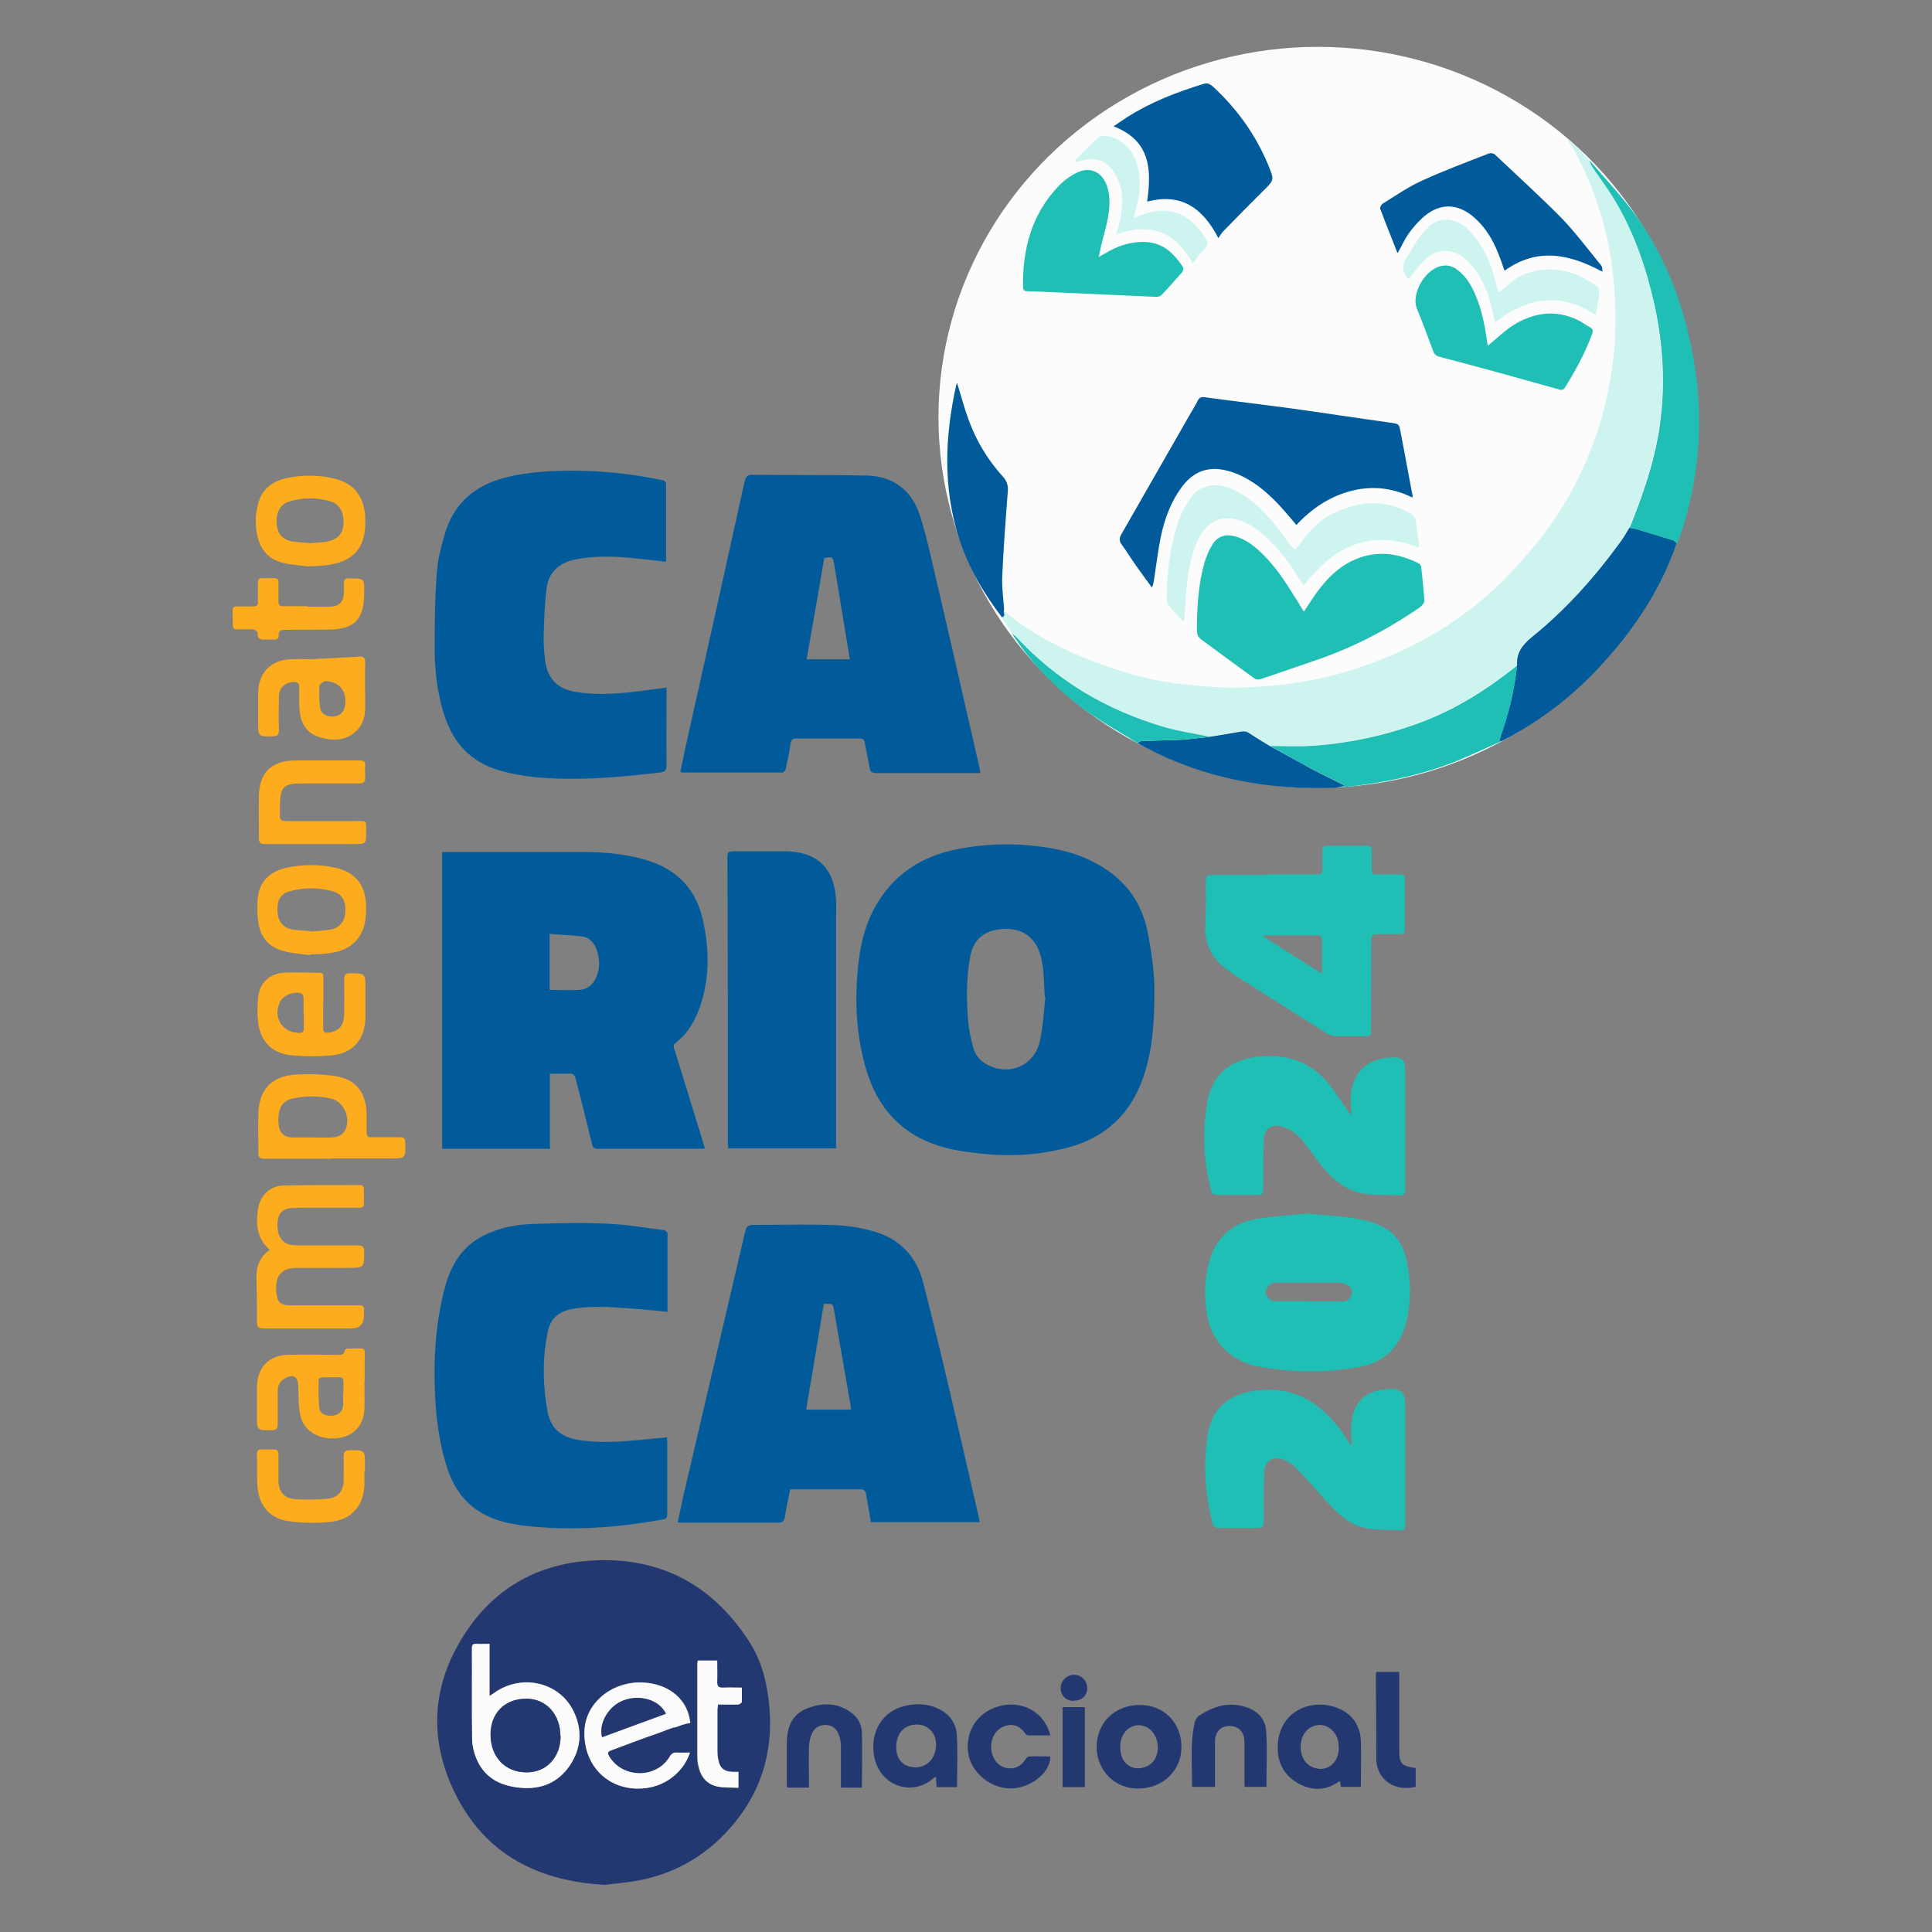 <?xml version="1.0" encoding="UTF-8"?>
<svg id="tournaments" xmlns="http://www.w3.org/2000/svg" width="80" height="80" viewBox="0 0 80 80">
  <rect x="0" y="0" width="80" height="80" fill="#808080" stroke="none"/>
  <defs>
    <style>
      .cls-1 {
        fill: #fbfbfb;
      }

      .cls-1, .cls-2, .cls-3, .cls-4, .cls-5, .cls-6, .cls-7 {
        stroke-width: 0px;
      }

      .cls-2 {
        fill: #233871;
      }

      .cls-3 {
        fill: #cef4f0;
      }

      .cls-4 {
        fill: #fdac1d;
      }

      .cls-5 {
        fill: #1fbfb5;
      }

      .cls-6 {
        fill: #fcfcfc;
      }

      .cls-7 {
        fill: #015b9a;
      }
    </style>
  </defs>
  <g id="carioca">
    <g>
      <ellipse class="cls-6" cx="54.57" cy="17.28" rx="15.71" ry="15.34"/>
      <g>
        <path class="cls-7" d="M29.18,47.56c-.08,0-.14.01-.19.01-1.4,0-2.81,0-4.21,0-.17,0-.24-.05-.27-.21-.22-.92-.45-1.84-.69-2.76-.02-.06-.1-.14-.16-.14-.29-.01-.57,0-.89,0v3.11h-4.46v-12.29c.09,0,.17,0,.25,0,1.86,0,3.73,0,5.59,0,.83,0,1.65.07,2.46.29,1.32.35,2.18,1.15,2.49,2.5.29,1.31.3,2.6-.21,3.86-.2.49-.48.92-.9,1.24-.14.1-.09.21-.05.32.38,1.22.75,2.45,1.13,3.67.04.13.07.26.12.4ZM22.78,40.99c.41,0,.81.02,1.21,0,.32-.02.56-.21.69-.51.18-.4.16-.8.01-1.19-.1-.26-.29-.47-.57-.51-.44-.06-.89-.07-1.36-.11,0,.77,0,1.48,0,2.19,0,.05,0,.1.01.15Z"/>
        <path class="cls-7" d="M47.8,41.13c0,1.29-.09,2.37-.44,3.42-.52,1.55-1.56,2.55-3.15,2.97-1.21.32-2.43.38-3.66.24-.76-.08-1.51-.2-2.22-.52-1.28-.58-2.05-1.59-2.45-2.91-.42-1.38-.49-2.79-.36-4.21.08-.87.26-1.72.68-2.5.76-1.41,1.96-2.18,3.5-2.47,1.24-.23,2.49-.25,3.74-.04.61.1,1.21.27,1.77.55,1.27.62,2.07,1.61,2.33,3.02.16.87.28,1.75.26,2.44ZM43.29,41.29s-.02,0-.03,0c-.02-.36-.03-.72-.06-1.08-.01-.16-.04-.31-.07-.47-.2-.98-.89-1.42-1.87-1.24-.62.12-.96.48-1.08,1.08-.17.87-.16,1.75-.1,2.62.03.38.11.77.21,1.14.07.28.23.53.49.69.93.57,2.05.14,2.28-.93.13-.59.16-1.21.23-1.81Z"/>
        <path class="cls-2" d="M25.08,78.05c-3-.16-5.2-1.42-6.39-4.12-.97-2.21-.72-4.39.63-6.39,1.16-1.73,2.84-2.71,4.91-2.9,2.93-.26,5.23.88,6.82,3.38.52.82.73,1.74.81,2.7.16,1.9-.38,3.56-1.63,4.98-1.06,1.2-2.39,1.94-3.98,2.2-.42.07-.85.1-1.17.14ZM20.27,68.06c-.2,0-.37,0-.54,0-.14,0-.19.04-.19.18,0,1.25-.01,2.51.01,3.76,0,.31.09.63.22.91.35.73,1,1.04,1.78,1.11.86.08,1.57-.21,2.05-.93.48-.72.52-1.49.14-2.26-.59-1.19-2.14-1.54-3.26-.75-.06.04-.12.08-.21.14v-2.17ZM28.57,72.57c-.19,0-.37.01-.54,0-.15-.01-.22.03-.3.17-.54.9-1.9.92-2.47.04-.13-.2-.12-.24.1-.32.62-.23,1.24-.47,1.86-.68.25-.08.41-.68.74-.48.14.09.42.06.63.04-.11-1.11-1.07-1.7-2.15-1.68-1.2.03-2.18.9-2.23,1.98-.05,1.28.75,2.27,1.95,2.4,1.2.13,2.13-.59,2.42-1.48ZM30.58,73.37c-.1,0-.17,0-.24,0-.37,0-.56-.16-.62-.53-.02-.13-.03-.26-.03-.39,0-.55,0-1.11,0-1.66,0-.06.01-.12.02-.21.28,0,.56,0,.83,0,.06,0,.15-.07.16-.11.02-.19,0-.38,0-.59-.28,0-.52-.01-.76,0-.19.01-.27-.04-.26-.25.02-.29,0-.58,0-.87h-.8c0,.08-.02.14-.02.2,0,1.24,0,2.49,0,3.73,0,.14.01.27.04.41.09.46.34.78.81.88.28.05.57.04.85.05v-.66Z"/>
        <path class="cls-7" d="M40.59,32.01c-.28,0-.52,0-.77,0-1.18,0-2.36,0-3.54,0-.17,0-.24-.04-.27-.21-.06-.35-.14-.69-.2-1.04-.02-.15-.09-.18-.23-.18-.87,0-1.74,0-2.61,0-.14,0-.2.03-.23.18-.05.37-.13.74-.21,1.1-.01.05-.09.13-.14.13-1.38,0-2.75,0-4.13,0-.02,0-.04-.01-.09-.03.08-.38.16-.75.24-1.13.81-3.62,1.62-7.25,2.42-10.88.05-.22.13-.3.36-.29,1.56.02,3.11,0,4.67.03,1.12.02,1.89.6,2.23,1.65.28.87.47,1.78.68,2.67.47,2.01.93,4.02,1.39,6.04.13.57.26,1.14.39,1.7.02.07.02.14.04.24ZM35.19,27.3c-.22-1.33-.43-2.63-.65-3.94-.05-.31-.07-.32-.41-.25-.24,1.39-.48,2.79-.73,4.19h1.78Z"/>
        <path class="cls-7" d="M40.58,63.03h-4.52c-.07-.4-.13-.81-.21-1.21-.01-.06-.09-.15-.15-.15-.99,0-1.97,0-2.98,0-.08.38-.16.76-.22,1.14-.03.19-.1.24-.29.24-1.3,0-2.59,0-3.89,0-.08,0-.15,0-.26-.01.09-.41.17-.81.26-1.2.83-3.55,1.66-7.1,2.49-10.65.11-.47.11-.47.59-.47,1.06,0,2.12-.03,3.17.01.54.02,1.09.11,1.61.26,1.06.3,1.76,1.02,2.04,2.09.31,1.2.6,2.4.89,3.6.47,1.99.92,3.98,1.38,5.97.03.12.05.24.08.39ZM34.11,54c-.24,1.47-.48,2.92-.73,4.37h1.85s.01-.04.01-.06c-.24-1.38-.48-2.76-.72-4.14-.02-.13-.07-.19-.21-.18-.06,0-.13,0-.21,0Z"/>
        <path class="cls-3" d="M41.91,26.23c-.14-.22-.28-.44-.43-.66.17-.06.06-.2.08-.29.22.18.44.37.67.53,1.05.73,2.2,1.28,3.4,1.71,1.13.41,2.29.72,3.5.83.74.07,1.49.14,2.24.12,1.59-.04,3.15-.26,4.67-.75,1.73-.55,3.33-1.34,4.78-2.44,1.01-.77,1.88-1.67,2.69-2.64,1.17-1.4,2.02-2.97,2.61-4.69.33-.97.54-1.97.67-2.99.13-1.02.12-2.05.05-3.08-.14-1.9-.65-3.71-1.52-5.41-.12-.23-.26-.44-.4-.66l.04-.04c.28.28.55.56.83.84.04.09.06.18.11.26.23.35.48.68.71,1.03.84,1.28,1.38,2.69,1.75,4.16.51,2.01.63,4.03.26,6.08-.24,1.28-.68,2.5-1.16,3.7-.1.16-.19.34-.3.49-1.08,1.5-2.3,2.88-3.74,4.04-.4.32-.65.66-.61,1.18-1.24.98-2.56,1.83-4.06,2.38-1.48.54-3,.86-4.56.95-.54.03-1.08,0-1.61,0-.27-.17-.55-.33-.82-.51-.14-.09-.27-.11-.42-.08-.42.08-.84.14-1.26.21-.62-.13-1.26-.22-1.87-.4-2.38-.7-4.46-1.92-6.14-3.76-.04-.05-.1-.07-.15-.11Z"/>
        <path class="cls-7" d="M27.6,28.45c0,.09,0,.16,0,.23,0,.99-.01,1.99,0,2.98,0,.22-.03.3-.28.33-1.47.17-2.95.31-4.43.24-.75-.03-1.49-.12-2.21-.33-1.21-.35-1.93-1.16-2.3-2.34-.26-.84-.37-1.7-.38-2.57,0-1.09,0-2.19.09-3.28.04-.57.19-1.15.36-1.7.38-1.19,1.22-1.9,2.42-2.22.75-.2,1.51-.27,2.28-.29,1.45-.05,2.89.09,4.31.39.05.01.12.09.12.13,0,1.07,0,2.13,0,3.2,0,.01-.01.02-.02.04-.51-.06-1.02-.12-1.54-.17-.74-.06-1.48-.07-2.21.08-.67.13-1.1.54-1.18,1.21-.08.65-.1,1.32-.12,1.98,0,.32.02.65.06.97.1.8.53,1.21,1.32,1.33.91.14,1.82.06,2.73-.06.32-.04.64-.08.99-.13Z"/>
        <path class="cls-7" d="M27.62,59.51c0,.1.01.18.01.25,0,.97,0,1.94,0,2.92,0,.15-.03.21-.19.24-1.89.34-3.78.48-5.69.26-.61-.07-1.21-.2-1.75-.5-.8-.44-1.26-1.15-1.52-2.01-.3-.98-.43-1.99-.47-3.02-.06-1.42.03-2.83.38-4.22.24-.96.69-1.79,1.62-2.26.65-.33,1.36-.47,2.09-.49,1.01-.03,2.03-.06,3.04-.01.79.03,1.57.17,2.36.27.05,0,.14.09.14.14,0,1.07,0,2.14,0,3.24-.4-.04-.77-.08-1.15-.11-.91-.06-1.82-.17-2.73-.02-.62.1-.97.39-1.09,1-.21,1.08-.2,2.16,0,3.24.14.75.58,1.09,1.33,1.2,1.1.17,2.18.02,3.27-.08.12-.01.24-.02.38-.04Z"/>
        <path class="cls-7" d="M34.62,47.55h-4.47c0-.09-.01-.16-.01-.24,0-3.95,0-7.89-.02-11.84,0-.19.07-.22.24-.22.73,0,1.45,0,2.18,0,1.3.02,2.01.71,2.08,2.01.01.25,0,.5,0,.76,0,3.1,0,6.19,0,9.29,0,.07,0,.14,0,.24Z"/>
        <path class="cls-5" d="M54.13,50.25c.73.08,1.47.1,2.19.24,1.34.27,1.81.87,1.98,2.01.11.67.11,1.35-.02,2.02-.21,1.13-.87,1.89-2.02,2.09-1.37.24-2.75.23-4.12-.02-.73-.14-1.36-.49-1.77-1.13-.16-.25-.29-.54-.35-.83-.17-.75-.16-1.51.02-2.27.25-1.05.91-1.69,1.96-1.88.7-.12,1.41-.16,2.13-.23ZM54.2,53.88s0,0,0,.01c.47,0,.94,0,1.4,0,.2,0,.32-.12.37-.3.05-.19-.05-.33-.21-.4-.11-.05-.25-.08-.37-.08-.81,0-1.61,0-2.42,0-.13,0-.28,0-.37.07-.1.07-.2.21-.2.32,0,.11.1.24.2.32.07.06.19.06.29.06.44,0,.88,0,1.32,0Z"/>
        <path class="cls-5" d="M52.35,36.21c.73,0,1.45,0,2.18,0,.18,0,.24-.05.23-.23-.01-.26,0-.52,0-.78,0-.13.05-.18.18-.18.56,0,1.12,0,1.68,0,.14,0,.19.06.18.2,0,.27,0,.53,0,.8,0,.14.05.19.19.19.33,0,.66,0,.99,0,.14,0,.19.05.19.19,0,.7,0,1.4,0,2.1,0,.15-.06.18-.19.18-.32,0-.63,0-.95,0-.19,0-.25.05-.25.24,0,1.22,0,2.45-.01,3.67,0,.32,0,.32-.32.32-.37,0-.75,0-1.12,0-.12,0-.26-.04-.36-.1-1.27-.8-2.54-1.61-3.81-2.41-.07-.05-.14-.1-.21-.15-.72-.46-1.09-1.1-1.04-1.97.03-.61.02-1.22.02-1.84,0-.16.06-.21.22-.21.73,0,1.47,0,2.2,0h0ZM52.34,38.72s-.01.04-.02.06c.79.51,1.59,1.01,2.42,1.54,0-.53,0-1,0-1.47,0-.04-.08-.12-.13-.12-.75,0-1.51,0-2.26,0Z"/>
        <path class="cls-7" d="M58.48,20.6c-.83-.41-1.69-.5-2.58-.26-.87.24-1.59.72-2.22,1.4-.11-.13-.21-.26-.32-.38-.59-.7-1.24-1.35-2.1-1.72-.17-.07-.35-.13-.53-.17-.72-.16-1.3.06-1.75.64-.48.62-.75,1.35-.91,2.1-.12.58-.19,1.18-.28,1.77-.02.11-.03.22-.09.35-.21-.29-.43-.58-.64-.88-.21-.3-.4-.61-.62-.91-.11-.15-.09-.28,0-.43.94-1.64,1.87-3.27,2.81-4.91.11-.2.24-.39.34-.6.07-.15.16-.17.3-.15,1.19.16,2.38.3,3.57.46,1.37.19,2.73.4,4.1.59.37.05.37.05.44.41.16.87.33,1.74.49,2.61,0,.02,0,.04,0,.08Z"/>
        <path class="cls-5" d="M55.95,46.14c0-.2-.02-.34-.02-.48-.04-1.17.61-1.85,1.78-1.88q.48-.01.48.47c0,1.66,0,3.33,0,4.99,0,.21-.06.28-.27.26-.46-.03-.93,0-1.38-.06-.78-.11-1.36-.6-1.84-1.19-.26-.32-.48-.66-.74-.99-.21-.27-.48-.48-.81-.59-.47-.16-.8.04-.82.54-.02.68-.02,1.35-.02,2.03,0,.19-.06.25-.25.24-.55,0-1.11,0-1.66,0-.12,0-.2-.01-.24-.15-.33-1.22-.38-2.45-.17-3.68.21-1.2,1-1.82,2.27-1.91,1.2-.09,2.17.33,2.89,1.3.23.31.43.63.65.94.03.04.06.08.12.16Z"/>
        <path class="cls-5" d="M55.96,59.86c0-.11,0-.15,0-.2,0-.18-.02-.36-.01-.54.03-1.03.56-1.57,1.6-1.61q.64-.03.64.6c0,1.66,0,3.33,0,4.99,0,.2-.05.29-.26.27-.45-.04-.91,0-1.35-.09-.72-.13-1.21-.63-1.68-1.14-.4-.45-.8-.91-1.22-1.34-.14-.15-.32-.27-.51-.35-.42-.19-.79.03-.82.49-.03.62-.02,1.24-.02,1.86,0,.47,0,.47-.46.47-.46,0-.92,0-1.38,0-.15,0-.23-.03-.28-.19-.32-1.21-.39-2.45-.2-3.68.16-1.05.83-1.63,1.88-1.8,1.62-.26,2.77.44,3.68,1.7.12.17.24.35.39.58Z"/>
        <path class="cls-5" d="M53.99,25.33c.2-.3.38-.59.58-.86.41-.55.89-1.02,1.53-1.3.91-.39,1.79-.27,2.65.16.05.02.09.09.1.15.05.47.1.93.13,1.4,0,.09-.11.21-.19.27-1.35.93-2.79,1.68-4.34,2.2-.75.26-1.5.52-2.25.77-.08.03-.2.02-.26-.03-.74-.53-1.47-1.08-2.21-1.62-.13-.1-.17-.23-.17-.39.01-.93.05-1.86.31-2.76.07-.26.18-.52.32-.75.21-.36.54-.47.95-.36.37.1.68.31.96.56.52.47.93,1.02,1.3,1.61.2.31.4.63.6.96Z"/>
        <path class="cls-7" d="M62.82,27.56c-.04-.52.21-.85.61-1.18,1.44-1.16,2.66-2.54,3.74-4.04.11-.16.2-.33.3-.49.09.02.18.03.27.05.51.15,1.03.31,1.54.47.06.02.1.09.14.13-.7,2.05-1.9,3.77-3.38,5.32-1.09,1.14-2.35,2.07-3.74,2.81-.07.04-.14.06-.22.09.02-.1.04-.2.07-.29.33-.93.56-1.89.66-2.88Z"/>
        <path class="cls-7" d="M47.5,8.35c.19-1.33.14-2.53-1.39-3.12.21-.14.39-.27.58-.39.98-.62,2.05-1.03,3.16-1.37.16-.05.26.02.37.11,1.01.93,1.79,2.02,2.31,3.29.24.59.23.58-.21,1.02-.56.56-1.12,1.12-1.67,1.69-.07.07-.12.16-.2.28-.65-1.26-1.55-1.88-2.95-1.51Z"/>
        <path class="cls-5" d="M45.5,10.64c.11-.07.18-.1.25-.14.51-.32,1.07-.5,1.68-.48.73.03,1.19.48,1.56,1.05.03.04,0,.14-.03.19-.29.33-.58.66-.88.97-.05.05-.17.07-.26.06-1.41-.06-2.82-.13-4.23-.19-.35-.02-.69-.03-1.04-.04-.12,0-.18-.03-.19-.17-.02-1.57.35-3.01,1.47-4.18.22-.23.49-.43.78-.57.53-.25,1.02-.02,1.22.54.17.49.12.98.02,1.47-.07.35-.18.7-.26,1.05-.03.12-.05.25-.09.43Z"/>
        <path class="cls-7" d="M57.86,10.46c-.24-.62-.49-1.22-.71-1.82-.02-.05.05-.18.11-.21.53-.33,1.05-.69,1.62-.95.9-.41,1.83-.76,2.76-1.12.07-.03.2-.02.25.03.92.87,1.86,1.72,2.75,2.62.6.62,1.12,1.32,1.66,1.98.05.06.05.16.05.26-1.36-.73-2.69-1.02-4.05-.04-.09-.25-.17-.5-.27-.74-.22-.55-.52-1.05-.96-1.44-.72-.65-1.51-.64-2.21.03-.2.19-.39.41-.55.64-.16.23-.27.49-.43.77Z"/>
        <path class="cls-5" d="M69.43,22.51s-.09-.12-.14-.13c-.51-.16-1.02-.31-1.54-.47-.09-.03-.18-.03-.27-.05.48-1.2.92-2.42,1.16-3.7.38-2.05.25-4.07-.26-6.08-.37-1.47-.91-2.88-1.75-4.16-.23-.35-.48-.68-.71-1.03-.05-.08-.08-.17-.11-.26.62.73,1.28,1.42,1.85,2.19,1.26,1.72,2.01,3.66,2.41,5.74.51,2.59.34,5.14-.5,7.64-.04.11-.09.21-.13.31Z"/>
        <path class="cls-5" d="M61.58,14.34c.37-.3.69-.62,1.06-.86.85-.54,1.77-.68,2.71-.22.17.08.33.21.5.3.11.06.12.14.08.26-.29.79-.69,1.52-1.13,2.23-.09.14-.19.09-.3.06-.79-.22-1.58-.44-2.37-.66-.83-.23-1.67-.45-2.5-.67-.14-.04-.23-.09-.28-.23-.22-.59-.44-1.19-.68-1.77-.23-.58.27-1.52.91-1.74.32-.11.6-.02.84.19.31.26.51.6.67.97.26.61.39,1.25.48,1.9.01.08.03.16.04.24Z"/>
        <path class="cls-5" d="M62.82,27.56c-.1.99-.33,1.94-.66,2.88-.03.09-.05.19-.07.29-.72.31-1.42.66-2.15.93-1.23.45-2.52.72-3.82.88-.27.03-.54.05-.81.08.12-.02.24-.05.4-.08-.49-.25-.96-.47-1.41-.71-.58-.31-1.14-.63-1.71-.94.54,0,1.08.03,1.61,0,1.57-.09,3.09-.41,4.56-.95,1.5-.55,2.82-1.39,4.06-2.38Z"/>
        <path class="cls-3" d="M48.97,25.71c-.21-.23-.42-.45-.61-.69-.04-.05-.05-.14-.05-.2,0-1.12.14-2.23.51-3.29.11-.32.29-.63.48-.91.35-.52,1.02-.66,1.66-.39.65.27,1.16.72,1.61,1.23.32.36.6.76.89,1.14.14.18.18.19.31,0,.37-.54.8-1.03,1.4-1.32,1.05-.52,2.11-.64,3.18-.05.17.09.28.21.29.42.02.28.07.56.11.83,0,.05,0,.11-.01.19-2.01-.78-3.51-.04-4.75,1.57-.08-.11-.14-.19-.2-.28-.48-.79-1.04-1.52-1.8-2.07-.3-.22-.63-.38-1.01-.42-.63-.05-1.09.26-1.38.9-.3.65-.41,1.33-.47,2.03-.04.43-.06.86-.09,1.28-.02,0-.05.02-.07.03Z"/>
        <path class="cls-4" d="M11.17,51.75c-.54-.47-.58-1.06-.49-1.67.08-.56.49-.98,1.06-.99,1.06-.03,2.12-.01,3.17-.02.12,0,.16.06.16.18,0,.18,0,.36,0,.54.01.17-.06.23-.22.22-.58,0-1.15,0-1.73,0-.34,0-.68,0-1.01.01-.41.02-.6.22-.62.62-.03.51.18.85.57.91.16.02.32.02.47.02.77,0,1.54,0,2.31,0,.18,0,.23.06.24.24,0,.69,0,.69-.67.69-.7,0-1.4.01-2.1,0-.85-.02-.97.6-.83,1.23.05.23.22.32.5.32.87,0,1.74,0,2.61,0,.1,0,.2,0,.3,0,.13,0,.19.05.18.18,0,.08,0,.16,0,.24q0,.54-.53.54c-1.21,0-2.42,0-3.63,0-.21,0-.27-.06-.27-.27,0-.56,0-1.12-.02-1.68-.02-.5.06-.96.54-1.3Z"/>
        <path class="cls-7" d="M41.57,25.27c-.03.1.09.24-.08.29-.76-.99-1.38-2.04-1.77-3.24-.68-2.11-.6-4.22-.13-6.35,0-.04.03-.07.04-.11.16.5.29,1.01.47,1.5.32.89.8,1.69,1.44,2.39.17.19.21.38.19.62-.09,1.17-.18,2.34-.23,3.51-.02.46.05.92.08,1.38Z"/>
        <path class="cls-4" d="M13.72,47.98c-.92,0-1.84,0-2.76,0-.2,0-.27-.05-.26-.25,0-.54-.02-1.08,0-1.62.02-.97.53-1.54,1.5-1.61.54-.04,1.1-.02,1.63.05.88.12,1.32.66,1.35,1.54,0,.27,0,.53,0,.8,0,.15.05.21.2.2.4,0,.79,0,1.19,0,.16,0,.21.06.21.21.02.67.02.67-.64.67-.81,0-1.61,0-2.42,0h0ZM12.95,47.1s0,0,0,0c.3,0,.61.02.91-.01.14-.02.31-.11.39-.22.32-.48.02-1.25-.54-1.38-.53-.12-1.07-.12-1.61,0-.31.07-.5.28-.55.6-.03.16-.03.33-.01.49.02.32.23.51.55.52.29,0,.58,0,.86,0Z"/>
        <path class="cls-4" d="M15.09,57.22c0,.37.01.73,0,1.1-.02.69-.44,1.15-1.1,1.23-.74.09-1.4-.27-1.55-.93-.09-.4-.07-.83-.09-1.24-.01-.38-.22-.5-.56-.3-.2.11-.29.29-.29.52,0,.46,0,.92,0,1.38,0,.18-.06.24-.23.24-.63.01-.63.02-.63-.6,0-.41,0-.82,0-1.23.02-.77.5-1.27,1.28-1.29.7-.02,1.4,0,2.09,0,.13,0,.25,0,.26-.18,0-.03.07-.06.11-.08.02,0,.04,0,.06,0,.81.01.65-.13.66.64,0,.25,0,.5,0,.76,0,0,0,0-.01,0ZM14.22,57.69h0c0-.16,0-.33,0-.49,0-.12-.05-.17-.17-.17-.24,0-.47,0-.71,0-.05,0-.15.07-.15.1,0,.39-.01.77.03,1.16.03.25.26.36.55.33.26-.02.43-.19.44-.44,0-.16,0-.33,0-.49Z"/>
        <path class="cls-4" d="M13.38,41.52c0,.35,0,.69,0,1.04,0,.18.07.22.24.2.39-.05.62-.29.63-.72.01-.49.01-.98,0-1.47,0-.2.04-.28.26-.27.62.01.62,0,.62.63,0,.41,0,.82,0,1.23-.03.89-.52,1.46-1.4,1.54-.57.05-1.15.05-1.72-.01-.75-.08-1.24-.6-1.32-1.35-.04-.37-.04-.75.01-1.12.08-.55.49-.91,1.05-.94.49-.03.99,0,1.49,0,.13,0,.15.07.15.18,0,.36,0,.72,0,1.08h0ZM12.57,41.96c0-.22,0-.43,0-.65,0-.06-.04-.15-.09-.17-.28-.11-.75.07-.88.34-.32.63.08,1.28.78,1.29.14,0,.2-.04.2-.18,0-.21,0-.42,0-.63Z"/>
        <path class="cls-4" d="M12.99,27.29c.63-.03,1.25-.06,1.88-.1.18-.01.25.04.25.24-.01.63,0,1.25,0,1.88,0,.35-.09.68-.34.93-.44.45-.98.45-1.53.29-.53-.15-.79-.55-.84-1.09-.03-.32-.02-.65-.02-.97,0-.2-.09-.25-.27-.23-.34.04-.56.25-.57.59-.01.47-.02.94,0,1.4,0,.18-.05.25-.24.26-.62.01-.62.02-.62-.6,0-.41,0-.82,0-1.23.02-.8.52-1.32,1.32-1.36.33-.02.66,0,.99,0h0ZM13.47,28.19c-.08.06-.23.12-.24.19-.02.3-.02.6.02.9.02.24.22.38.47.39.26.01.47-.11.54-.34.15-.54-.08-1.1-.79-1.13Z"/>
        <path class="cls-3" d="M62.07,12.11c.13-.11.25-.19.36-.3.79-.76,2.11-.85,3.12-.31.09.05.19.11.28.16.42.25.42.25.36.72-.03.21-.07.41-.11.67-1.46-.98-2.83-.73-4.17.29-.06-.24-.11-.45-.16-.66-.18-.72-.47-1.39-1.02-1.91-.53-.5-1.24-.52-1.75,0-.24.24-.44.53-.65.79-.26-.28-.3-.55-.08-.9.24-.39.47-.79.77-1.13.63-.71,1.37-.48,1.9.11.52.57.82,1.26,1,2.01.03.13.07.25.11.37,0,.02.02.03.06.07Z"/>
        <path class="cls-4" d="M12.79,23.46c-.35-.05-.72-.07-1.06-.15-.55-.13-.91-.49-1.05-1.03-.12-.46-.12-.93,0-1.39.16-.66.63-.99,1.27-1.11.61-.12,1.22-.11,1.82.02.84.18,1.27.69,1.35,1.54,0,.03,0,.06,0,.09.07,1.21-.44,1.84-1.65,1.98-.22.03-.44.03-.67.04v.02ZM12.85,22.49c.23-.02.48-.02.72-.07.4-.08.62-.32.65-.67.04-.5-.13-.87-.54-.99-.57-.17-1.17-.17-1.74.02-.36.12-.53.49-.48.96.04.37.25.61.64.68.25.04.5.05.76.07Z"/>
        <path class="cls-4" d="M12.84,39.55c-.37-.05-.75-.07-1.1-.17-.56-.14-.93-.53-1.03-1.1-.06-.39-.08-.81-.02-1.2.1-.68.59-1.03,1.23-1.16.64-.13,1.29-.13,1.93,0,.87.18,1.31.75,1.31,1.64,0,.41-.03.81-.25,1.17-.31.51-.81.69-1.36.75-.24.03-.47.03-.71.04,0,0,0,.02,0,.03ZM12.89,38.57c.23-.02.52-.03.8-.08.37-.07.59-.34.61-.71.03-.45-.12-.76-.51-.87-.6-.17-1.21-.17-1.81,0-.39.11-.52.4-.49.87.03.38.24.64.61.71.24.04.49.04.79.07Z"/>
        <path class="cls-7" d="M52.58,30.89c.57.31,1.14.63,1.71.94.45.24.92.46,1.41.71-.16.03-.28.05-.4.08-2.76.1-5.39-.37-7.85-1.66-.12-.06-.24-.13-.36-.2.07-.03.14-.08.21-.08.54-.02,1.07-.02,1.61-.05.39-.02.78-.08,1.17-.12.42-.07.84-.13,1.26-.21.16-.03.29-.02.42.08.27.18.54.34.82.51Z"/>
        <path class="cls-4" d="M12.91,34.95c-.65,0-1.3,0-1.94,0-.18,0-.25-.05-.25-.24,0-.58-.01-1.17,0-1.75.01-.95.51-1.45,1.46-1.47.91-.01,1.81,0,2.72,0,.17,0,.24.05.22.22-.01.15-.01.3,0,.45.02.2-.05.28-.26.28-.78,0-1.57,0-2.35,0-.77,0-.91.14-.92.92,0,.13,0,.26,0,.39-.02.19.06.25.25.25.96,0,1.93,0,2.89,0,.47,0,.43-.05.43.43,0,.51,0,.52-.52.52-.57,0-1.14,0-1.71,0,0,0,0,0,0,0Z"/>
        <path class="cls-2" d="M55.52,73.99c-.01-.08-.02-.15-.03-.23-.04.01-.06.02-.08.03-.55.38-1.13.36-1.68.04-.59-.34-.85-.88-.82-1.56.06-1.45,1.44-1.98,2.51-1.53.58.24.9.71.93,1.34.02.63,0,1.26,0,1.91h-.83ZM55.43,72.37c0-.05,0-.1,0-.15-.04-.5-.48-.87-.91-.78-.36.07-.6.35-.65.73-.06.44.11.82.43.98.57.29,1.14-.1,1.14-.78Z"/>
        <path class="cls-2" d="M39.62,74h-.84c0-.14-.02-.28-.02-.43-.03.01-.05.02-.07.03-.74.69-1.86.5-2.33-.39-.42-.8-.25-2.29,1.19-2.59.43-.09.86-.07,1.27.12.47.21.77.59.8,1.1.04.71.01,1.43.01,2.16ZM37.11,72.33c0,.53.29.85.81.85.48,0,.83-.38.84-.93.01-.48-.33-.84-.79-.84-.52,0-.85.35-.86.92Z"/>
        <path class="cls-2" d="M47.21,70.6c.99,0,1.72.75,1.71,1.75,0,.98-.79,1.72-1.81,1.71-.96,0-1.7-.76-1.7-1.72,0-1.01.76-1.75,1.8-1.74ZM47.94,72.33c0-.37-.21-.72-.52-.84-.3-.12-.62-.03-.83.22-.21.26-.23.56-.18.88.09.51.57.77,1.05.56.36-.15.47-.46.49-.82Z"/>
        <path class="cls-4" d="M12.72,25.12c.32,0,.65.01.97,0,.37-.02.54-.21.55-.58,0-.12.01-.25,0-.37-.02-.18.06-.22.22-.22.63,0,.63-.01.62.62-.01,1.1-.4,1.49-1.5,1.5-.59,0-1.18.01-1.77.01-.17,0-.29.03-.27.23.01.12-.05.17-.17.17-.12,0-.23,0-.35,0-.21.02-.37,0-.35-.28,0-.04-.12-.13-.18-.14-.22-.01-.45,0-.67,0-.13,0-.18-.05-.18-.18,0-.2,0-.4-.01-.6,0-.12.04-.17.17-.17.23,0,.46,0,.69,0,.14,0,.2-.05.19-.19,0-.26,0-.52,0-.78,0-.15.05-.21.2-.2.15,0,.3,0,.45,0,.15,0,.21.05.2.2,0,.25,0,.5,0,.76,0,.15.05.21.2.2.32,0,.65,0,.97,0v-.02Z"/>
        <path class="cls-4" d="M15.09,60.93c0,.17,0,.35,0,.52-.02.86-.49,1.45-1.35,1.56-.59.07-1.2.06-1.78-.02-.78-.1-1.25-.66-1.3-1.44-.03-.44-.01-.89-.02-1.34,0-.14.05-.2.19-.19.17,0,.33,0,.5,0,.15,0,.2.05.2.2,0,.35,0,.71,0,1.06,0,.49.23.77.72.8.44.03.88.02,1.31-.02.43-.04.66-.32.67-.76,0-.32.01-.65,0-.97,0-.2.05-.28.26-.28.63,0,.63,0,.62.64,0,.08,0,.16,0,.24h-.01Z"/>
        <path class="cls-3" d="M44.51,6.64c.31-.31.62-.64.95-.93.09-.08.29-.1.42-.07.65.14,1.03.58,1.21,1.19.18.61.11,1.23-.05,1.83-.03.1-.05.21-.09.36.11-.04.18-.06.25-.09,1.03-.44,1.94-.18,2.59.74.3.43.3.43-.07.81-.11.11-.19.25-.33.43-.74-1.35-1.78-1.69-3.15-1.21.02-.12.04-.2.06-.28.15-.55.24-1.12.1-1.68-.07-.27-.21-.54-.38-.76-.28-.37-.69-.44-1.13-.35-.11.02-.22.05-.33.08-.02-.02-.03-.05-.05-.07Z"/>
        <path class="cls-2" d="M50.32,73.99h-.94s-.02-.03-.02-.04c.01-.88-.09-1.76.11-2.62.02-.1.09-.23.17-.28.58-.38,1.2-.59,1.9-.38.52.15.86.5.89,1.02.05.76.01,1.52.01,2.3h-.9c0-.08-.01-.15-.01-.23,0-.55,0-1.09,0-1.64,0-.42-.27-.67-.66-.65-.34.02-.56.25-.56.66,0,.51,0,1.02,0,1.53,0,.11,0,.21,0,.33Z"/>
        <path class="cls-2" d="M35.7,74.02h-.88c0-.19,0-.36,0-.54,0-.4,0-.79,0-1.19,0-.15-.03-.3-.08-.44-.08-.23-.24-.4-.5-.42-.27-.02-.49.09-.61.33-.08.16-.12.36-.13.54-.02.57,0,1.13,0,1.72h-.9s-.02-.08-.02-.12c0-.59,0-1.18,0-1.77.01-.61.22-1.14.82-1.38.65-.26,1.3-.26,1.88.19.26.2.4.49.41.8.02.75,0,1.51,0,2.29Z"/>
        <path class="cls-2" d="M43.5,71.86c-.32,0-.62,0-.92,0-.04,0-.09-.03-.12-.07-.2-.29-.46-.43-.81-.33-.33.09-.56.38-.6.74-.06.5.22.94.64,1.01.33.06.6-.08.78-.37.03-.05.1-.11.16-.11.29-.01.57,0,.86,0,.02.62-.72,1.25-1.51,1.32-.88.08-1.77-.62-1.89-1.46-.14-.98.48-1.81,1.46-1.98.9-.16,1.73.36,1.94,1.25Z"/>
        <path class="cls-2" d="M56.98,69.23h.96c0,.09,0,.17,0,.26,0,.99,0,1.97,0,2.96,0,.59.09.68.68.76v.78c-.96.22-1.63-.38-1.63-1.16,0-1.14-.01-2.29-.02-3.43,0-.05,0-.1.02-.17Z"/>
        <path class="cls-5" d="M50.08,30.51c-.39.04-.78.1-1.17.12-.53.03-1.07.03-1.61.05-.07,0-.14.05-.21.08-.69-.43-1.4-.82-2.06-1.29-1.24-.88-2.3-1.96-3.13-3.24.05.04.11.07.15.11,1.69,1.84,3.76,3.06,6.14,3.76.61.18,1.25.27,1.87.4Z"/>
        <path class="cls-2" d="M44,70.69h.92v3.31h-.92v-3.31Z"/>
        <path class="cls-2" d="M44.45,70.43c-.31,0-.53-.22-.53-.53,0-.3.25-.55.55-.55.31,0,.55.25.55.55,0,.31-.23.53-.56.52Z"/>
        <path class="cls-6" d="M20.27,68.06v2.17c.09-.06.15-.1.21-.14,1.12-.79,2.67-.44,3.26.75.38.76.34,1.54-.14,2.26-.49.72-1.19,1.01-2.05.93-.78-.07-1.43-.37-1.78-1.11-.13-.28-.22-.61-.22-.91-.02-1.25,0-2.51-.01-3.76,0-.14.04-.19.19-.18.17.01.34,0,.54,0ZM23.21,71.88c0-.89-.59-1.54-1.4-1.54-.9,0-1.49.59-1.49,1.48,0,.94.6,1.57,1.5,1.57.82,0,1.4-.63,1.4-1.51Z"/>
        <path class="cls-1" d="M28.57,72.57c-.29.89-1.22,1.61-2.42,1.48-1.2-.13-2.01-1.13-1.95-2.4.05-1.08,1.03-1.95,2.23-1.98,1.08-.03,2.04.57,2.15,1.68-.21.02-.42.11-.6.17-.17.02-.52.18-.76.26-.63.21-1.24.45-1.86.68-.22.08-.23.12-.1.32.58.87,1.93.86,2.47-.04.08-.13.16-.18.3-.17.18.01.35,0,.54,0ZM27.57,70.96c-.28-.57-1.07-.8-1.76-.54-.61.23-1.03.95-.88,1.52.87-.32,1.75-.65,2.64-.97Z"/>
        <path class="cls-1" d="M30.58,73.37v.66c-.29-.02-.58,0-.85-.05-.47-.09-.72-.42-.81-.88-.03-.13-.04-.27-.04-.41,0-1.24,0-2.49,0-3.73,0-.06,0-.13.02-.2h.8c0,.29.01.58,0,.87-.01.21.07.26.26.25.24-.01.49,0,.76,0,0,.2,0,.4,0,.59,0,.04-.1.11-.16.11-.27.01-.54,0-.83,0,0,.09-.02.15-.02.21,0,.55,0,1.11,0,1.66,0,.13,0,.26.03.39.06.37.24.52.62.53.07,0,.14,0,.24,0Z"/>
        <path class="cls-2" d="M23.21,71.88c0,.88-.58,1.51-1.4,1.51-.89,0-1.5-.63-1.5-1.57,0-.89.6-1.49,1.49-1.48.81,0,1.4.65,1.4,1.54Z"/>
        <path class="cls-2" d="M27.57,70.96c-.89.33-1.76.65-2.64.97-.15-.57.27-1.29.88-1.52.69-.26,1.48-.03,1.76.54Z"/>
      </g>
    </g>
  </g>
</svg>